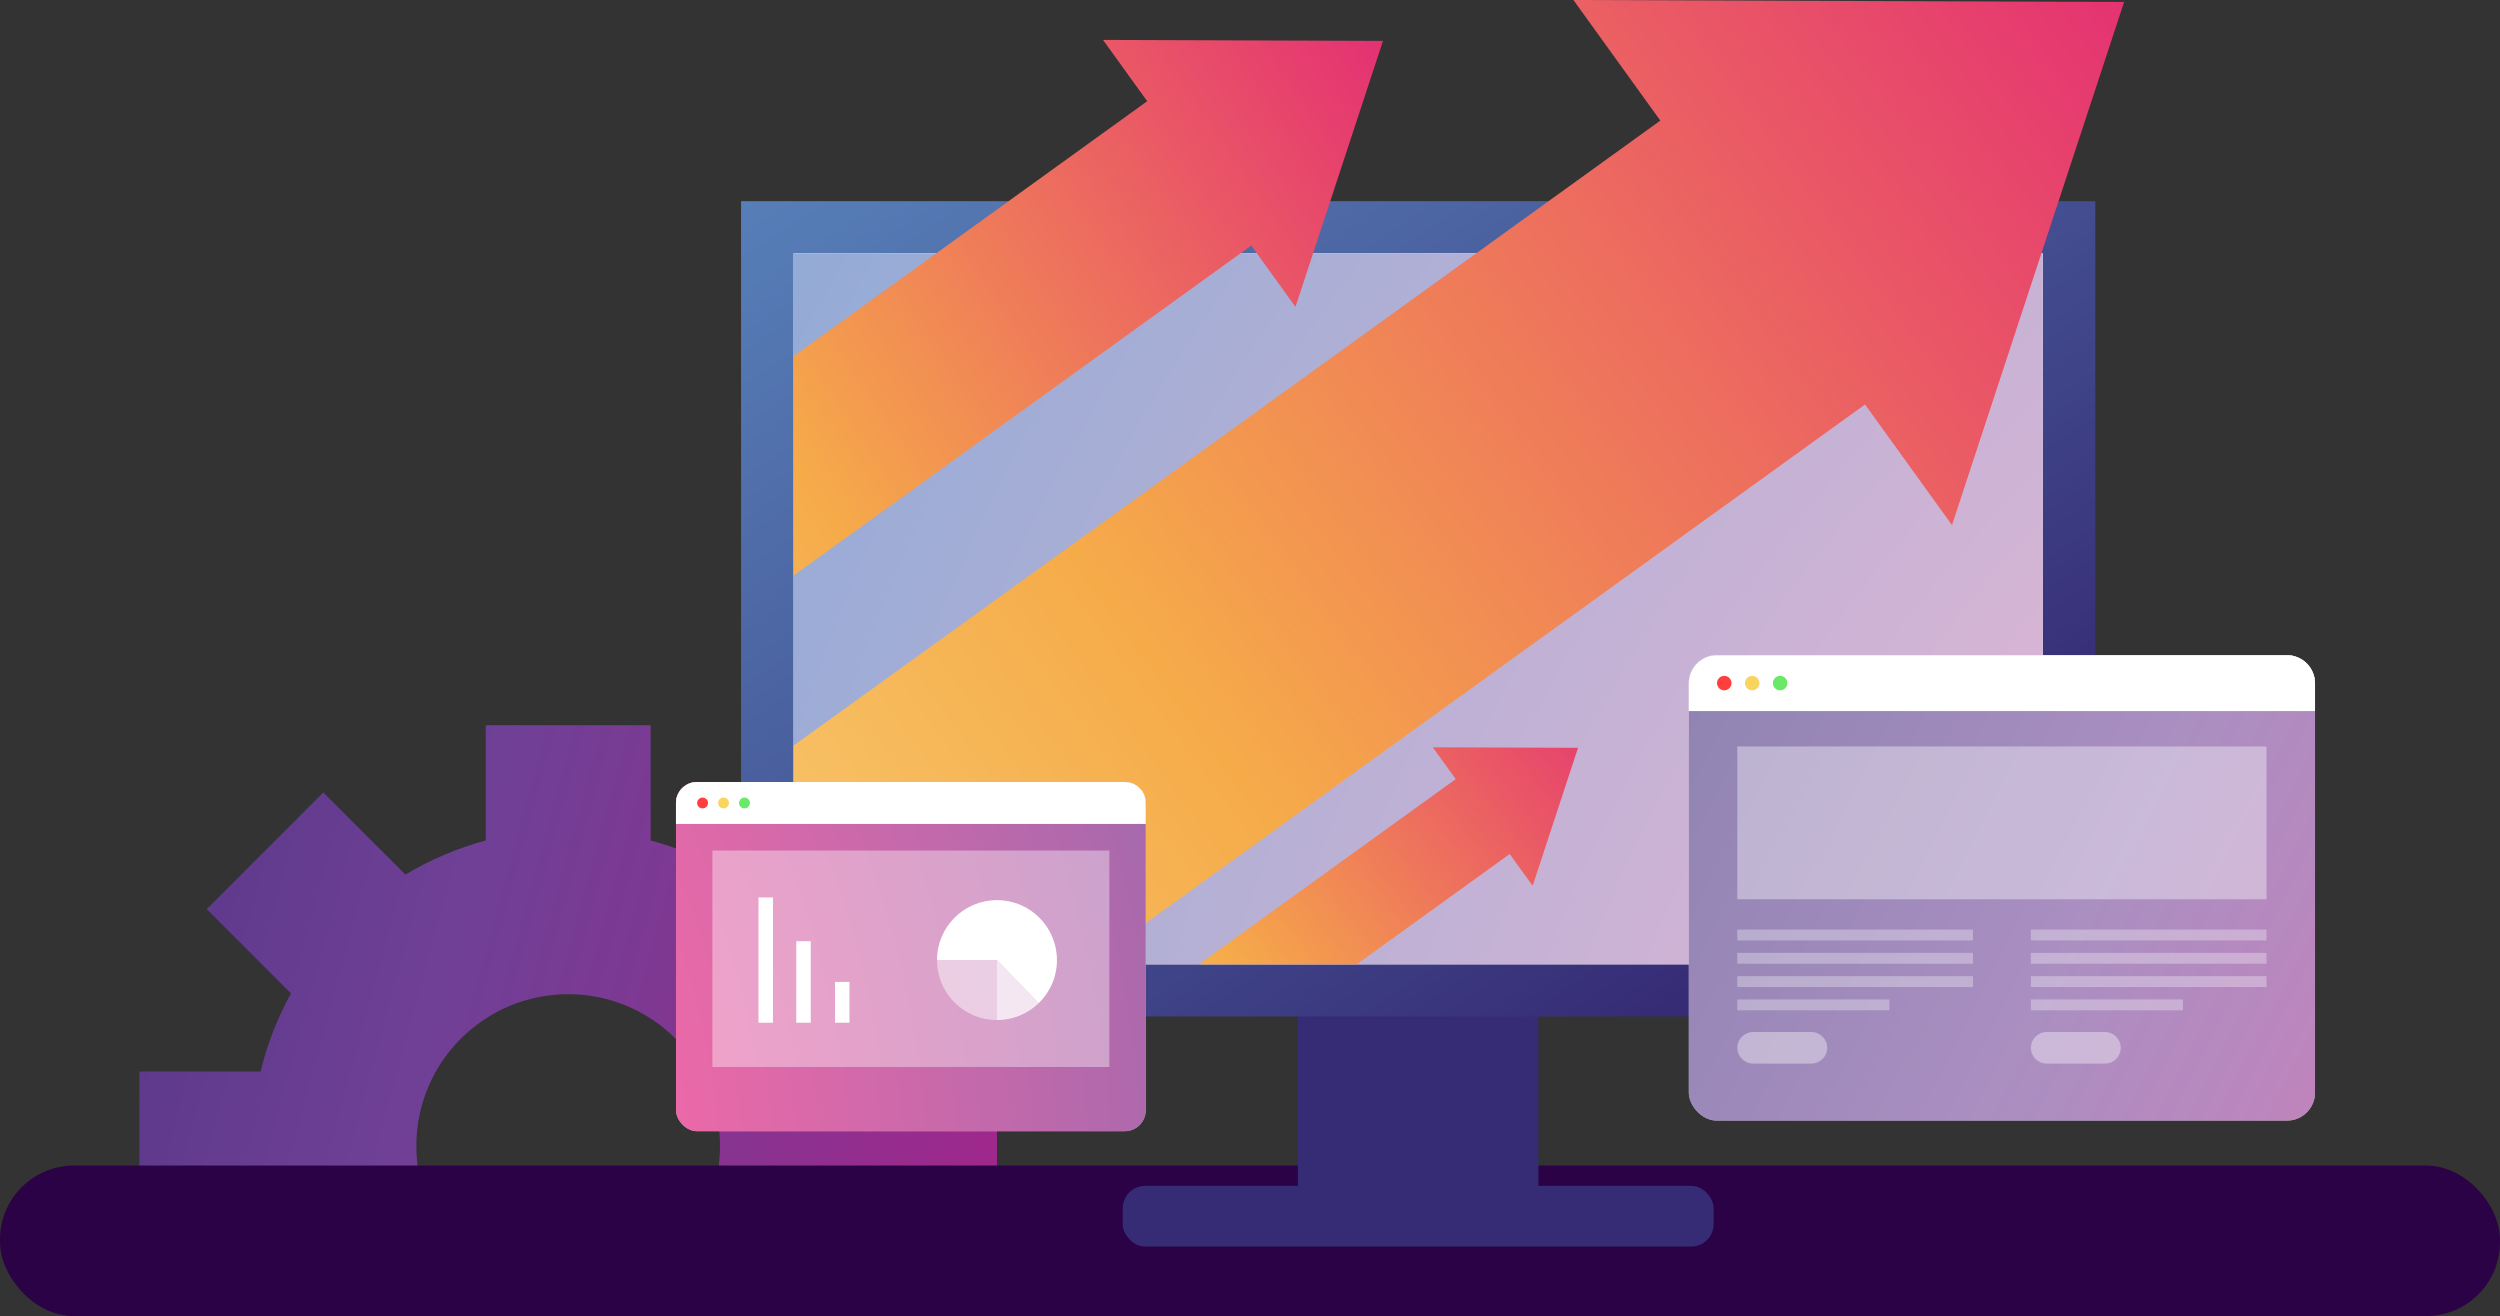 <?xml version="1.0" encoding="UTF-8"?><svg id="Layer_2" xmlns="http://www.w3.org/2000/svg" xmlns:xlink="http://www.w3.org/1999/xlink" viewBox="0 0 2240.3 1179.38"><rect x="0" y="0" width="2240.3" height="1179.38" fill="#333333" stroke="none"/><defs><style>.cls-1{fill:#f9d45f;}.cls-2,.cls-3,.cls-4,.cls-5{fill:#fff;}.cls-6{fill:#ff3e3e;}.cls-7{fill:#6ae867;}.cls-8{fill:#362c75;}.cls-9{fill:#2b0246;}.cls-10{fill:url(#Datafy_Dark_Purple_Gradient_2-2);}.cls-10,.cls-11{opacity:.59;}.cls-12{fill:url(#Datafy_Dark_Purple_Gradient_2);}.cls-11{fill:url(#radial-gradient-2);}.cls-13{fill:url(#Datafy_Yellow_Gradient_2);}.cls-14{fill:url(#Datafy_Blue_Gradient_2);}.cls-15{fill:url(#Datafy_Yellow_Gradient_2-2);}.cls-16{fill:url(#Datafy_Yellow_Gradient_2-3);}.cls-17{opacity:.31;}.cls-18{fill:url(#radial-gradient);}.cls-3{opacity:.74;}.cls-4{opacity:.47;}.cls-5{opacity:.38;}</style><linearGradient id="Datafy_Dark_Purple_Gradient_2" x1="-468.69" y1="643.85" x2="1628.34" y2="1217.05" gradientUnits="userSpaceOnUse"><stop offset=".04" stop-color="#362975"/><stop offset=".41" stop-color="#6f4096"/><stop offset=".53" stop-color="#843591"/><stop offset=".78" stop-color="#bb1a86"/><stop offset=".93" stop-color="#de0a80"/></linearGradient><linearGradient id="Datafy_Blue_Gradient_2" x1="1560.03" y1="979.4" x2="159.89" y2="-1121.15" gradientUnits="userSpaceOnUse"><stop offset=".04" stop-color="#362c75"/><stop offset=".22" stop-color="#455394"/><stop offset=".44" stop-color="#557bb5"/><stop offset=".64" stop-color="#6198cc"/><stop offset=".81" stop-color="#68a9da"/><stop offset=".93" stop-color="#6bb0e0"/></linearGradient><radialGradient id="radial-gradient" cx="1549.78" cy="700.57" fx="4048.02" fy="2114.59" r="2870.66" gradientUnits="userSpaceOnUse"><stop offset="0" stop-color="#fdf5a7"/><stop offset=".46" stop-color="#dab5d5"/><stop offset=".77" stop-color="#70a6d6"/><stop offset="1" stop-color="#259cd7"/></radialGradient><linearGradient id="Datafy_Dark_Purple_Gradient_2-2" x1="1356.7" y1="569.51" x2="2597.09" y2="1211.03" xlink:href="#Datafy_Dark_Purple_Gradient_2"/><linearGradient id="Datafy_Yellow_Gradient_2" x1="92.28" y1="816.55" x2="1514.31" y2="-140.52" gradientUnits="userSpaceOnUse"><stop offset=".04" stop-color="#f8f1a1"/><stop offset=".43" stop-color="#f6ab49"/><stop offset=".93" stop-color="#de0a80"/></linearGradient><linearGradient id="Datafy_Yellow_Gradient_2-2" x1="741.86" y1="1187.98" x2="1632.27" y2="495.7" xlink:href="#Datafy_Yellow_Gradient_2"/><linearGradient id="Datafy_Yellow_Gradient_2-3" x1="78.38" y1="1330.22" x2="2347.86" y2="-325.1" xlink:href="#Datafy_Yellow_Gradient_2"/><radialGradient id="radial-gradient-2" cx="-95.74" cy="1080.96" fx="-95.74" fy="1080.96" r="1411.55" gradientUnits="userSpaceOnUse"><stop offset="0" stop-color="#fff39f"/><stop offset=".04" stop-color="#ffdd9a"/><stop offset=".4" stop-color="#ff0068"/><stop offset="1" stop-color="#2e0077"/></radialGradient></defs><g id="Layer_1-2"><path class="cls-12" d="m893.4,960.22v127.36h-262.36c9.09-18.25,14.2-38.81,14.2-60.58,0-75.16-60.93-136.07-136.06-136.07s-136.09,60.91-136.09,136.07c0,21.76,5.12,42.33,14.2,60.58H124.93v-127.36h108.58c5.98-24.79,15.22-48.31,27.23-70.07l-75.52-75.52,104.48-104.48,73.61,73.61c22.19-13.34,46.37-23.72,71.98-30.59v-103.31h147.75v103.28c25.6,6.9,49.78,17.28,71.98,30.62l73.61-73.61,104.48,104.48-75.52,75.52c12.01,21.76,21.25,45.28,27.23,70.07h108.58Z"/><rect class="cls-9" x="0" y="1044.46" width="2240.3" height="134.93" rx="66.31" ry="66.31"/><rect class="cls-8" x="1163.09" y="832.71" width="215.52" height="244.16"/><rect class="cls-14" x="664.08" y="180.28" width="1213.56" height="730.58"/><rect class="cls-2" x="711.17" y="226.96" width="1119.37" height="637.2"/><rect class="cls-18" x="711.16" y="226.96" width="1119.37" height="637.2"/><rect class="cls-2" x="1513.37" y="587.11" width="561.16" height="417.09" rx="25.09" ry="25.09"/><path class="cls-2" d="m2074.53,612.2v24.99h-561.16v-24.99c0-13.8,11.29-25.09,25.09-25.09h510.98c13.8,0,25.09,11.29,25.09,25.09Z"/><path class="cls-6" d="m1551.63,612.15c0,3.58-2.91,6.49-6.49,6.49s-6.49-2.91-6.49-6.49,2.91-6.49,6.49-6.49,6.49,2.91,6.49,6.49Z"/><path class="cls-1" d="m1576.66,612.15c0,3.58-2.91,6.49-6.49,6.49s-6.49-2.91-6.49-6.49,2.91-6.49,6.49-6.49,6.49,2.91,6.49,6.49Z"/><path class="cls-7" d="m1601.69,612.15c0,3.58-2.91,6.49-6.49,6.49s-6.49-2.91-6.49-6.49,2.91-6.49,6.49-6.49,6.49,2.91,6.49,6.49Z"/><rect class="cls-10" x="1513.37" y="587.11" width="561.16" height="417.09" rx="25.09" ry="25.09"/><path class="cls-2" d="m2074.53,612.2v24.99h-561.16v-24.99c0-13.8,11.29-25.09,25.09-25.09h510.97c13.8,0,25.09,11.29,25.09,25.09Z"/><path class="cls-6" d="m1551.63,612.15c0,3.58-2.91,6.49-6.49,6.49s-6.49-2.91-6.49-6.49,2.91-6.49,6.49-6.49,6.49,2.91,6.49,6.49Z"/><path class="cls-1" d="m1576.66,612.15c0,3.58-2.91,6.49-6.49,6.49s-6.49-2.91-6.49-6.49,2.91-6.49,6.49-6.49,6.49,2.91,6.49,6.49Z"/><path class="cls-7" d="m1601.69,612.15c0,3.58-2.91,6.49-6.49,6.49s-6.49-2.91-6.49-6.49,2.91-6.49,6.49-6.49,6.49,2.91,6.49,6.49Z"/><rect class="cls-5" x="1556.84" y="668.93" width="474.22" height="136.92"/><g class="cls-17"><rect class="cls-2" x="1556.84" y="833.03" width="211.18" height="9.73"/><rect class="cls-2" x="1556.84" y="853.89" width="211.18" height="9.73"/><rect class="cls-2" x="1556.84" y="874.76" width="211.18" height="9.73"/><rect class="cls-2" x="1556.84" y="895.62" width="136.29" height="9.73"/></g><g class="cls-17"><rect class="cls-2" x="1819.89" y="833.03" width="211.18" height="9.73"/><rect class="cls-2" x="1819.89" y="853.89" width="211.18" height="9.73"/><rect class="cls-2" x="1819.89" y="874.76" width="211.18" height="9.73"/><rect class="cls-2" x="1819.89" y="895.62" width="136.29" height="9.73"/></g><path class="cls-5" d="m1623.25,953.1h-52.27c-7.78,0-14.14-6.36-14.14-14.14h0c0-7.78,6.36-14.14,14.14-14.14h52.27c7.78,0,14.14,6.36,14.14,14.14h0c0,7.78-6.36,14.14-14.14,14.14Z"/><path class="cls-5" d="m1886.29,953.1h-52.27c-7.78,0-14.14-6.36-14.14-14.14h0c0-7.78,6.36-14.14,14.14-14.14h52.27c7.78,0,14.14,6.36,14.14,14.14h0c0,7.78-6.36,14.14-14.14,14.14Z"/><polygon class="cls-13" points="1239.33 36.65 1176.7 226.96 1160.9 274.98 1126.27 226.96 1121.3 220.05 1111.71 226.96 711.16 515.74 711.16 319.17 839.05 226.96 1028.03 90.69 988.43 35.76 1239.33 36.65"/><polygon class="cls-15" points="1414.12 670.12 1373.44 793.79 1352.86 765.29 1215.75 864.16 1075.81 864.16 1075.29 863.44 1304.51 698.18 1283.93 669.68 1414.12 670.12"/><polygon class="cls-16" points="1903.46 1.74 1829.36 226.96 1749.22 470.54 1671.29 362.47 975.48 864.16 712.24 864.16 711.16 862.7 711.16 668.08 1322.95 226.96 1487.85 108.06 1409.95 0 1903.46 1.74"/><rect class="cls-2" x="605.77" y="700.79" width="420.98" height="312.9" rx="18.82" ry="18.82"/><path class="cls-2" d="m1026.74,719.61v18.75h-420.98v-18.75c0-10.35,8.47-18.82,18.82-18.82h383.33c10.35,0,18.82,8.47,18.82,18.82Z"/><path class="cls-6" d="m634.46,719.57c0,2.69-2.18,4.87-4.87,4.87s-4.87-2.18-4.87-4.87,2.18-4.87,4.87-4.87,4.87,2.18,4.87,4.87Z"/><path class="cls-1" d="m653.24,719.57c0,2.69-2.18,4.87-4.87,4.87s-4.87-2.18-4.87-4.87,2.18-4.87,4.87-4.87,4.87,2.18,4.87,4.87Z"/><path class="cls-7" d="m672.02,719.57c0,2.69-2.18,4.87-4.87,4.87s-4.87-2.18-4.87-4.87,2.18-4.87,4.87-4.87,4.87,2.18,4.87,4.87Z"/><rect class="cls-11" x="605.77" y="700.79" width="420.98" height="312.9" rx="18.82" ry="18.82"/><path class="cls-2" d="m1026.74,719.61v18.75h-420.98v-18.75c0-10.35,8.47-18.82,18.82-18.82h383.33c10.35,0,18.82,8.47,18.82,18.82Z"/><path class="cls-6" d="m634.46,719.57c0,2.69-2.18,4.87-4.87,4.87s-4.87-2.18-4.87-4.87,2.18-4.87,4.87-4.87,4.87,2.18,4.87,4.87Z"/><path class="cls-1" d="m653.24,719.57c0,2.69-2.18,4.87-4.87,4.87s-4.87-2.18-4.87-4.87,2.18-4.87,4.87-4.87,4.87,2.18,4.87,4.87Z"/><path class="cls-7" d="m672.02,719.57c0,2.69-2.18,4.87-4.87,4.87s-4.87-2.18-4.87-4.87,2.18-4.87,4.87-4.87,4.87,2.18,4.87,4.87Z"/><rect class="cls-5" x="638.38" y="762.17" width="355.76" height="193.97"/><rect class="cls-2" x="679.7" y="804.25" width="12.97" height="112.22"/><rect class="cls-2" x="713.56" y="843.41" width="12.97" height="73.06"/><rect class="cls-2" x="748.26" y="879.94" width="12.97" height="36.53"/><path class="cls-2" d="m947.15,860.35c0,15.14-6.26,28.84-16.37,38.61l-37.39-38.61h-53.73c0-29.68,24.05-53.73,53.73-53.73s53.75,24.05,53.75,53.73Z"/><path class="cls-4" d="m893.4,860.35v53.75c-29.68,0-53.73-24.05-53.73-53.75h53.73Z"/><path class="cls-3" d="m930.78,898.96c-9.67,9.39-22.86,15.14-37.39,15.14v-53.75l37.39,38.61Z"/><rect class="cls-8" x="1006.11" y="1062.66" width="529.49" height="54.4" rx="20.07" ry="20.07"/></g></svg>